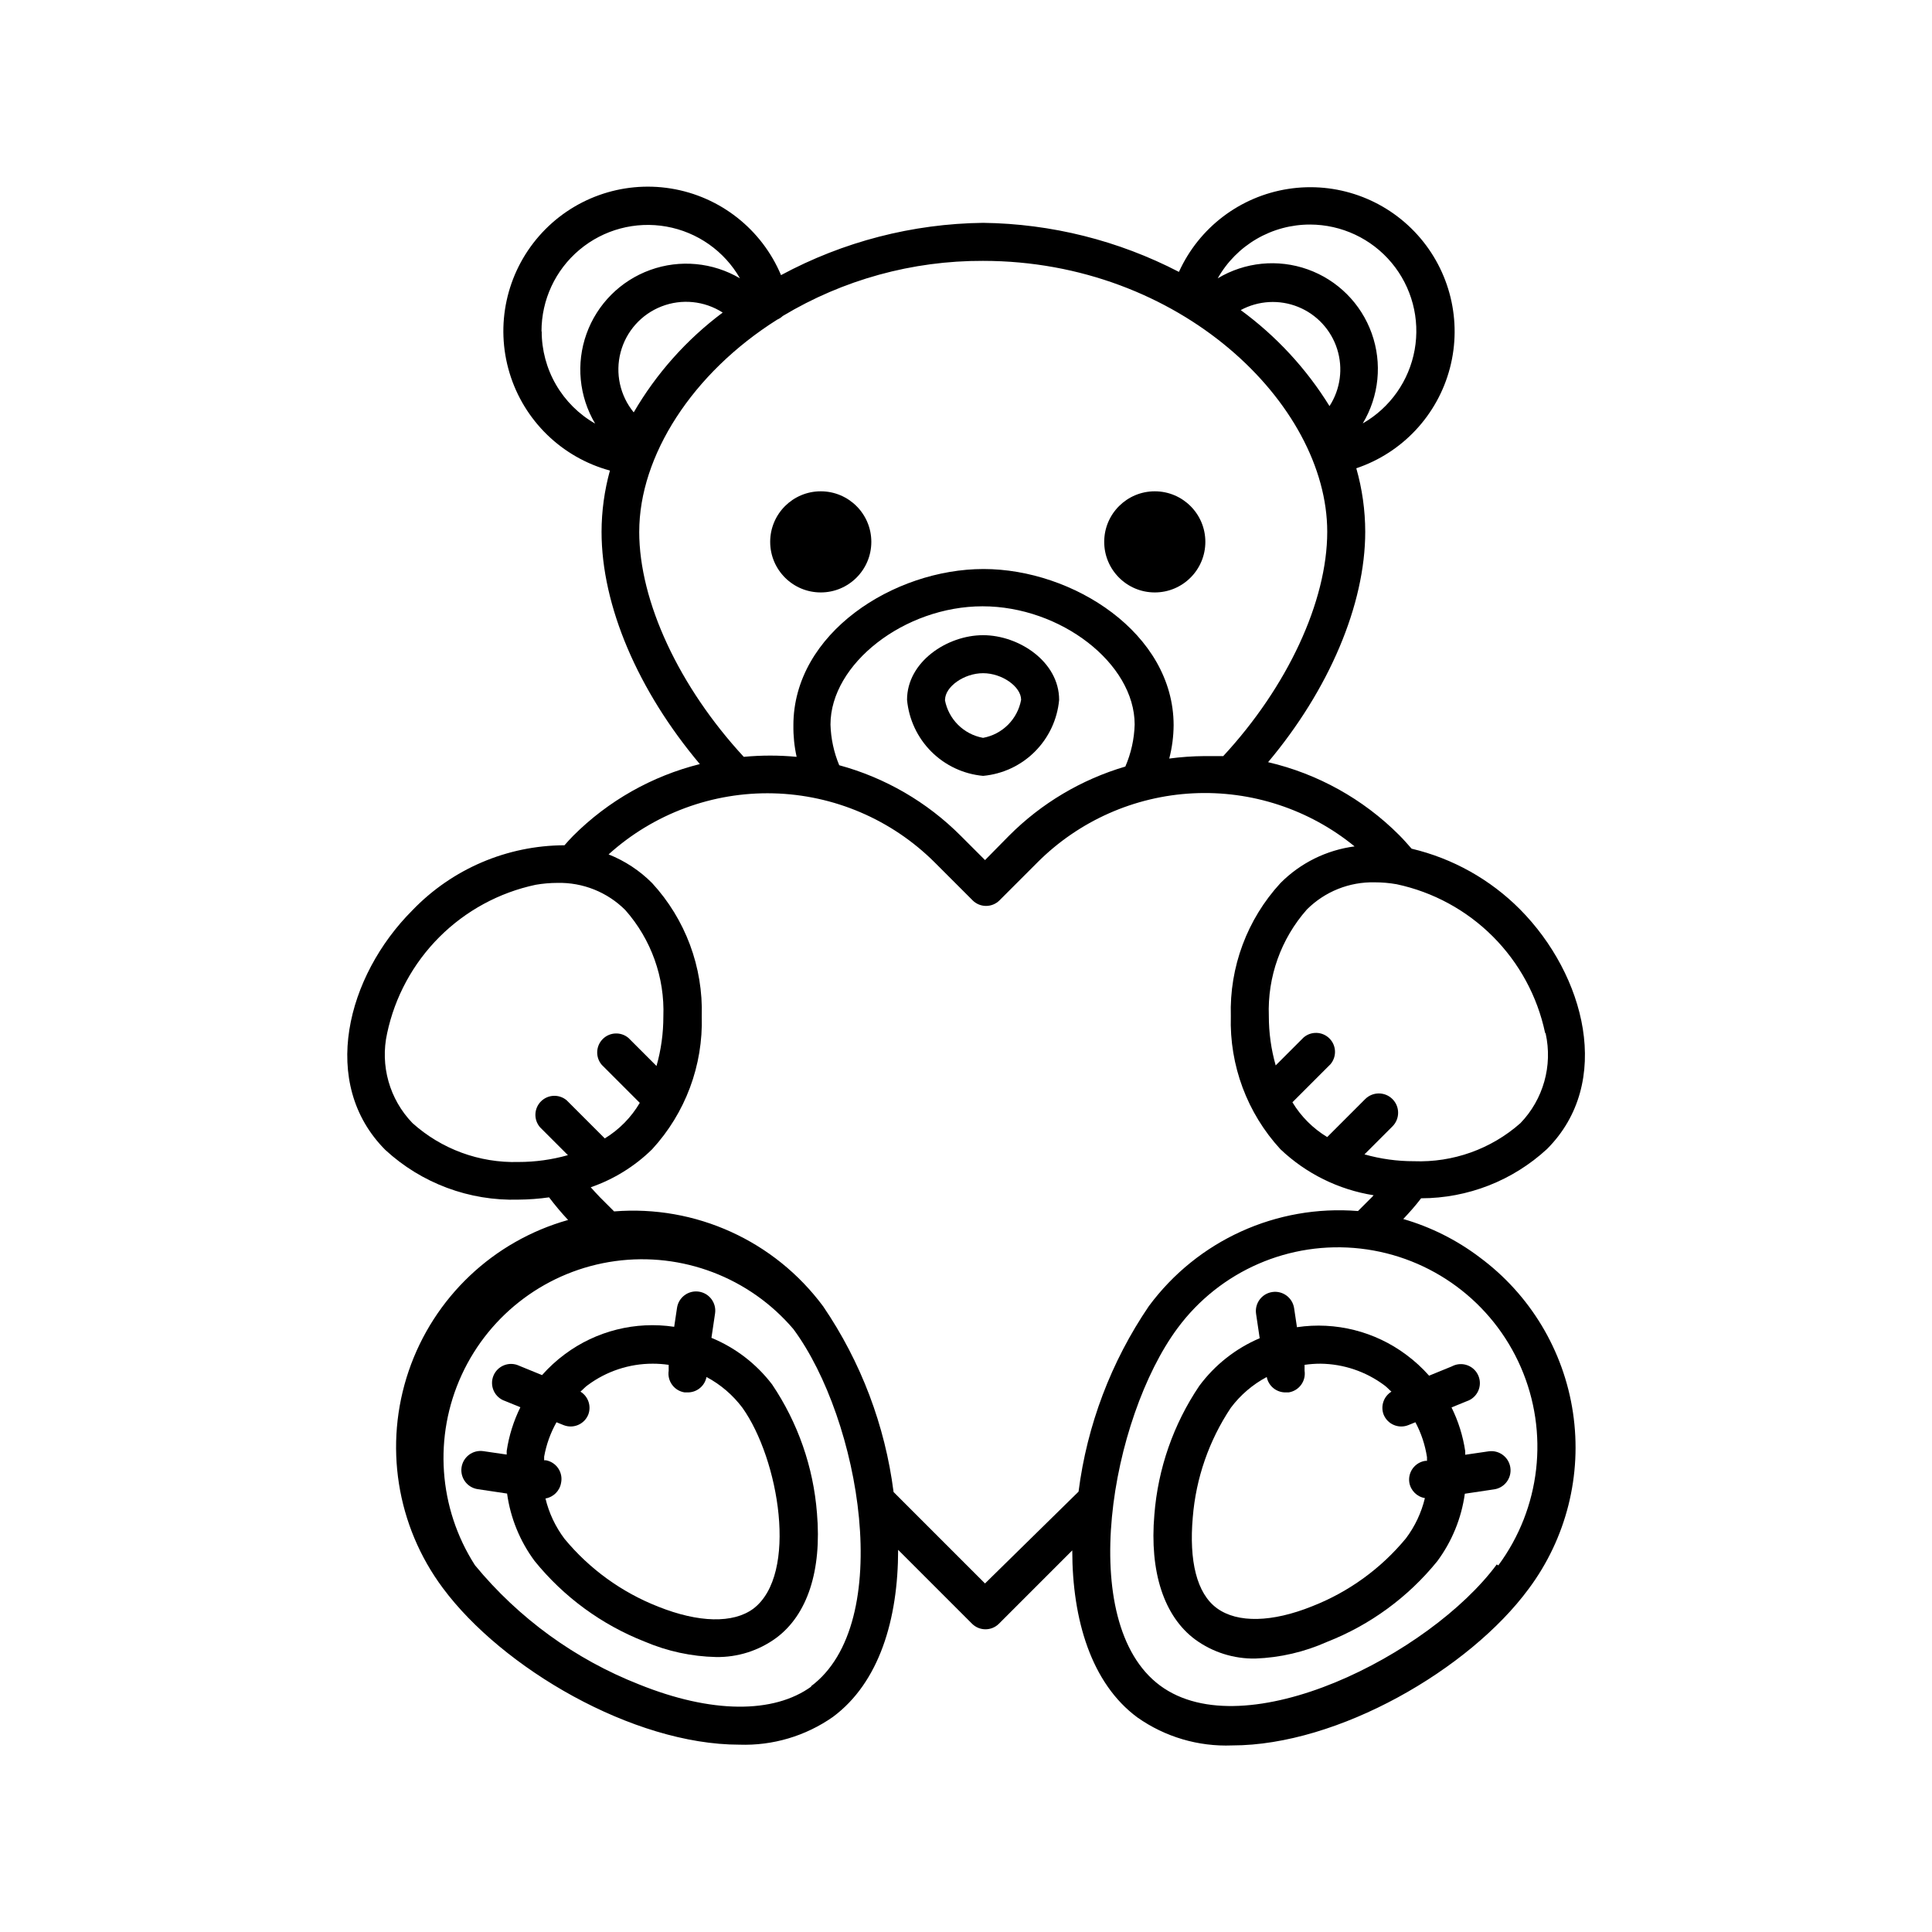 <?xml version="1.0" encoding="UTF-8"?>
<!-- Uploaded to: SVG Repo, www.svgrepo.com, Generator: SVG Repo Mixer Tools -->
<svg fill="#000000" width="800px" height="800px" version="1.1" viewBox="144 144 512 512" xmlns="http://www.w3.org/2000/svg">
 <g>
  <path d="m424.68 329.46c0-10.078-10.629-17.129-20.152-17.129s-20.152 7.055-20.152 17.129c0.477 5.184 2.75 10.039 6.43 13.723 3.684 3.684 8.539 5.957 13.723 6.43 5.188-0.473 10.043-2.746 13.723-6.43 3.684-3.684 5.957-8.539 6.43-13.723zm-30.23 0c0-3.477 5.039-7.055 10.078-7.055s10.078 3.578 10.078 7.055c-0.941 5.125-4.949 9.137-10.078 10.078-5.144-0.922-9.18-4.938-10.125-10.078z"/>
  <path d="m374.91 287.6c0 7.402-6 13.402-13.402 13.402-7.402 0-13.402-6-13.402-13.402s6-13.398 13.402-13.398c7.402 0 13.402 5.996 13.402 13.398"/>
  <path d="m463.43 287.6c0 7.402-6 13.402-13.402 13.402s-13.402-6-13.402-13.402 6-13.398 13.402-13.398 13.402 5.996 13.402 13.398"/>
  <path d="m332.54 498.54 0.957-6.449c0.418-2.781-1.5-5.375-4.281-5.793-2.785-0.418-5.379 1.5-5.797 4.281l-0.754 5.039c-10.238-1.539-20.664 1.074-28.969 7.254-2.203 1.633-4.231 3.492-6.047 5.543l-6.047-2.469c-1.25-0.598-2.699-0.656-3.992-0.152-1.297 0.5-2.328 1.516-2.852 2.805-0.52 1.289-0.488 2.734 0.094 3.996 0.578 1.262 1.656 2.231 2.973 2.672l4.082 1.664c-1.805 3.648-3.027 7.559-3.629 11.586v0.957l-6.195-0.906c-1.336-0.191-2.695 0.152-3.777 0.961-1.082 0.805-1.797 2.012-1.992 3.348-0.402 2.781 1.523 5.363 4.309 5.769l7.758 1.16v-0.004c0.891 6.481 3.406 12.633 7.305 17.887 7.711 9.523 17.762 16.883 29.172 21.359 5.981 2.551 12.391 3.934 18.891 4.082 5.715 0.098 11.305-1.672 15.922-5.039 8.312-6.144 12.141-17.887 10.832-33.102v0.004c-0.949-12.207-5.047-23.957-11.891-34.109-4.172-5.465-9.715-9.723-16.07-12.344zm11.082 71.793c-5.34 3.93-14.461 3.727-25.191-0.555h0.004c-9.676-3.789-18.223-9.977-24.84-17.984-2.394-3.18-4.109-6.812-5.039-10.68 2.117-0.359 3.777-2.016 4.133-4.133 0.281-1.332 0.012-2.719-0.75-3.848-0.758-1.129-1.941-1.906-3.281-2.148h-0.453v-0.957c0.57-3.203 1.68-6.285 3.273-9.117l1.863 0.754h0.004c2.57 1.039 5.5-0.199 6.547-2.769 0.871-2.266 0-4.828-2.066-6.098 0.656-0.555 1.211-1.211 1.914-1.715l0.004 0.004c4.981-3.703 11.023-5.699 17.227-5.695 1.418 0 2.832 0.102 4.234 0.305v1.562-0.004c-0.203 1.324 0.129 2.676 0.926 3.75 0.793 1.078 1.98 1.797 3.305 1.996h0.758c2.445 0.043 4.574-1.68 5.035-4.082 3.734 1.988 6.988 4.777 9.523 8.16 9.672 13.555 14.914 44.137 2.871 53.254z"/>
  <path d="m536.03 477.13c-6.047-4.559-12.879-7.973-20.152-10.078 1.664-1.762 3.273-3.578 4.734-5.492 12.363-0.012 24.266-4.668 33.352-13.047 17.633-17.633 10.078-46.148-7.152-63.531-7.887-7.93-17.832-13.496-28.719-16.07-1.059-1.211-2.168-2.469-3.324-3.629-9.539-9.547-21.566-16.23-34.711-19.297 16.121-19.191 25.742-41.715 25.742-61.059-0.008-5.691-0.805-11.355-2.367-16.828 12.219-4.106 21.547-14.094 24.812-26.566 3.266-12.469 0.023-25.746-8.617-35.312-8.637-9.566-21.516-14.137-34.254-12.152-12.738 1.98-23.621 10.246-28.945 21.988-16.047-8.32-33.82-12.773-51.895-13-18.707 0.227-37.082 4.981-53.555 13.855-5.117-12.168-16.145-20.844-29.176-22.953-13.031-2.109-26.23 2.641-34.926 12.574s-11.664 23.645-7.848 36.285c3.812 12.637 13.867 22.422 26.609 25.887-1.461 5.285-2.207 10.738-2.219 16.223 0 19.648 9.672 42.117 26.047 61.566v-0.004c-12.699 3.176-24.297 9.742-33.555 18.996-0.805 0.805-1.562 1.664-2.316 2.519-15.215 0.043-29.762 6.262-40.305 17.23-17.383 17.383-24.789 45.848-7.152 63.531v-0.004c9.586 8.824 22.242 13.543 35.266 13.152 2.715-0.02 5.422-0.223 8.109-0.605 1.574 2.086 3.254 4.086 5.039 5.996-19.816 5.574-35.617 20.551-42.25 40.035-6.633 19.488-3.25 40.992 9.051 57.5 15.719 21.211 50.383 41.516 78.594 41.516 8.84 0.301 17.539-2.281 24.785-7.356 12.293-9.117 17.281-25.895 17.281-44.285l19.598 19.598c1.965 1.953 5.141 1.953 7.106 0l19.445-19.445c0 18.34 5.039 35.266 17.281 44.285 7.324 5.156 16.141 7.758 25.09 7.402 28.113 0 62.875-20.152 78.594-41.516v0.004c9.969-13.379 14.191-30.18 11.73-46.68-2.457-16.504-11.395-31.344-24.828-41.234zm17.582-59.246v-0.004c1.898 8.551-0.617 17.48-6.699 23.781-7.762 6.859-17.863 10.465-28.215 10.074-4.43 0.008-8.836-0.605-13.098-1.812l7.406-7.406c2.004-1.988 2.016-5.227 0.023-7.231-1.988-2.004-5.227-2.012-7.231-0.023l-10.078 10.078 0.004-0.004c-3.773-2.281-6.938-5.445-9.219-9.219l10.078-10.078-0.004 0.004c1.711-2 1.598-4.981-0.262-6.84-1.863-1.863-4.844-1.977-6.84-0.266l-7.406 7.406c-1.211-4.262-1.82-8.668-1.816-13.098-0.391-10.352 3.219-20.453 10.078-28.215 4.758-4.758 11.258-7.359 17.984-7.203 1.941 0 3.883 0.168 5.797 0.504 9.656 2.051 18.516 6.863 25.5 13.844 6.984 6.984 11.793 15.844 13.844 25.504zm-57.281-166.26v-0.004c-6.125-9.918-14.117-18.559-23.527-25.441 4.691-2.535 10.27-2.848 15.215-0.848 4.941 2 8.738 6.102 10.344 11.188 1.609 5.086 0.863 10.625-2.031 15.102zm-5.141-48.117c8.344 0.02 16.254 3.731 21.602 10.137 5.344 6.406 7.582 14.852 6.106 23.066-1.473 8.211-6.508 15.352-13.75 19.496 4.324-7.195 5.195-15.953 2.371-23.859s-9.047-14.129-16.953-16.953c-7.906-2.824-16.664-1.953-23.859 2.371 2.449-4.336 6.008-7.938 10.312-10.445 4.301-2.504 9.191-3.82 14.172-3.812zm-179.25 49.777c-3.641-4.445-4.934-10.363-3.477-15.918 1.461-5.555 5.488-10.078 10.844-12.16 5.352-2.086 11.379-1.48 16.211 1.629-9.559 7.141-17.578 16.137-23.578 26.449zm-24.434-21.461h-0.004c-0.016-8.344 3.668-16.262 10.059-21.625 6.387-5.363 14.824-7.617 23.039-6.156 8.211 1.461 15.355 6.488 19.5 13.723-7.203-4.25-15.926-5.062-23.793-2.219-7.867 2.844-14.055 9.047-16.879 16.922-2.82 7.871-1.984 16.594 2.285 23.789-4.309-2.461-7.883-6.019-10.371-10.312-2.484-4.289-3.793-9.164-3.789-14.121zm25.895 53.102c0-20.152 14.105-42.066 36.578-56.227h-0.004c0.539-0.23 1.035-0.555 1.461-0.957 16.02-9.621 34.367-14.676 53.051-14.609 52.195 0 91.242 37.938 91.242 71.793 0 18.488-10.578 41.109-27.559 59.449h-5.039c-3.102 0.023-6.195 0.242-9.27 0.652 0.746-2.879 1.137-5.84 1.16-8.816 0-24.383-26.652-41.414-50.383-41.414-23.73 0-50.383 16.977-50.383 41.414h0.004c-0.043 2.812 0.246 5.621 0.855 8.363-4.66-0.445-9.348-0.445-14.008 0-17.078-18.488-27.707-41.109-27.707-59.648zm53 61.867c-1.426-3.422-2.211-7.078-2.316-10.781 0-16.121 19.648-31.336 40.305-31.336s40.305 15.113 40.305 31.336c-0.109 3.832-0.949 7.613-2.469 11.133-11.656 3.43-22.258 9.734-30.836 18.34l-6.348 6.449-6.449-6.449c-8.914-8.934-20.012-15.379-32.191-18.691zm-113.11 94.816c-6.082-6.301-8.598-15.23-6.699-23.781 2.051-9.66 6.863-18.516 13.844-25.5 6.984-6.984 15.844-11.793 25.504-13.848 1.91-0.332 3.852-0.5 5.793-0.504 6.727-0.152 13.227 2.449 17.984 7.207 6.859 7.758 10.469 17.863 10.078 28.211 0.004 4.43-0.605 8.84-1.816 13.102l-7.406-7.406h0.004c-2-1.711-4.981-1.598-6.84 0.262-1.863 1.863-1.977 4.844-0.266 6.84l10.078 10.078h-0.004c-2.269 3.852-5.453 7.086-9.27 9.422l-10.078-10.078h0.004c-2-1.711-4.981-1.598-6.84 0.266-1.859 1.859-1.977 4.84-0.266 6.84l7.406 7.406c-4.262 1.207-8.668 1.816-13.098 1.812-10.352 0.297-20.418-3.402-28.113-10.328zm105.8 149.28c-10.078 7.356-26.652 7.203-45.746-0.504-16.941-6.66-31.906-17.535-43.48-31.586-9.699-15.121-11.023-34.145-3.504-50.461 7.516-16.316 22.832-27.676 40.629-30.129 17.797-2.449 35.613 4.34 47.266 18.016 17.684 23.879 27.152 78.039 4.582 94.715zm45.945-27.254-24.234-24.234h0.004c-2.254-17.629-8.641-34.48-18.641-49.172-12.883-17.406-33.836-26.93-55.422-25.191l-3.777-3.777c-0.855-0.855-1.613-1.762-2.418-2.621 6.106-2.106 11.668-5.547 16.273-10.074 8.82-9.586 13.539-22.246 13.148-35.266 0.391-13.023-4.328-25.68-13.148-35.27-3.281-3.301-7.211-5.891-11.539-7.606 11.934-10.781 27.547-16.574 43.625-16.18 16.078 0.395 31.391 6.941 42.781 18.293l10.078 10.078h-0.004c1.965 1.953 5.141 1.953 7.106 0l10.078-10.078h-0.004c10.992-10.992 25.676-17.512 41.203-18.297 15.527-0.781 30.793 4.231 42.832 14.066-7.445 0.973-14.359 4.394-19.648 9.723-8.82 9.59-13.539 22.246-13.148 35.27-0.391 13.02 4.328 25.68 13.148 35.266 6.809 6.465 15.414 10.715 24.688 12.191l-0.352 0.402-3.781 3.781c-21.582-1.742-42.535 7.781-55.418 25.188-10.004 14.695-16.391 31.543-18.641 49.172zm135.62-5.039c-17.684 23.879-66.703 48.77-89.227 32.094-22.52-16.676-13.047-70.836 4.637-94.715l0.004-0.004c11.23-15.18 29.707-23.219 48.473-21.082s34.965 14.121 42.496 31.438 5.254 37.34-5.977 52.523z"/>
  <path d="m528.77 506.1-6.047 2.469c-1.816-2.055-3.844-3.91-6.047-5.543-8.297-6.195-18.723-8.824-28.969-7.305l-0.754-5.039c-0.418-2.781-3.012-4.699-5.793-4.281-2.785 0.418-4.703 3.012-4.285 5.793l0.957 6.449c-6.371 2.711-11.902 7.078-16.02 12.645-6.844 10.152-10.941 21.902-11.891 34.109-1.309 15.113 2.519 26.953 10.832 33.102 4.617 3.367 10.207 5.133 15.922 5.035 6.574-0.238 13.039-1.746 19.043-4.434 11.406-4.477 21.457-11.836 29.172-21.359 3.898-5.254 6.41-11.406 7.305-17.887l7.758-1.16v0.004c2.781-0.406 4.711-2.988 4.309-5.769-0.406-2.785-2.988-4.711-5.769-4.309l-6.195 0.906v-0.957c-0.602-4.027-1.824-7.938-3.629-11.586l4.082-1.664c1.316-0.441 2.391-1.41 2.973-2.672 0.582-1.262 0.613-2.707 0.09-3.996-0.52-1.289-1.551-2.305-2.848-2.805-1.297-0.504-2.742-0.449-3.996 0.152zm-6.602 24.082v0.957h-0.453c-1.324 0.199-2.512 0.914-3.309 1.992-0.793 1.078-1.125 2.426-0.922 3.75 0.355 2.117 2.012 3.777 4.129 4.133-0.93 3.867-2.644 7.504-5.039 10.68-6.617 8.008-15.164 14.199-24.836 17.984-10.629 4.281-19.75 4.484-25.191 0.555-5.441-3.93-7.457-12.645-6.449-24.133 0.836-10.371 4.305-20.359 10.078-29.02 2.535-3.383 5.789-6.172 9.523-8.16 0.461 2.402 2.59 4.125 5.035 4.082h0.758c1.324-0.199 2.512-0.918 3.305-1.996 0.797-1.074 1.129-2.426 0.926-3.75v-1.562 0.004c1.402-0.203 2.816-0.305 4.234-0.305 6.082 0.07 11.992 2.066 16.875 5.695 0.707 0.504 1.258 1.16 1.914 1.715v-0.004c-2.066 1.27-2.934 3.832-2.066 6.098 1.051 2.57 3.977 3.809 6.551 2.769l1.863-0.754c1.543 2.891 2.582 6.027 3.074 9.27z"/>
 </g>
</svg>